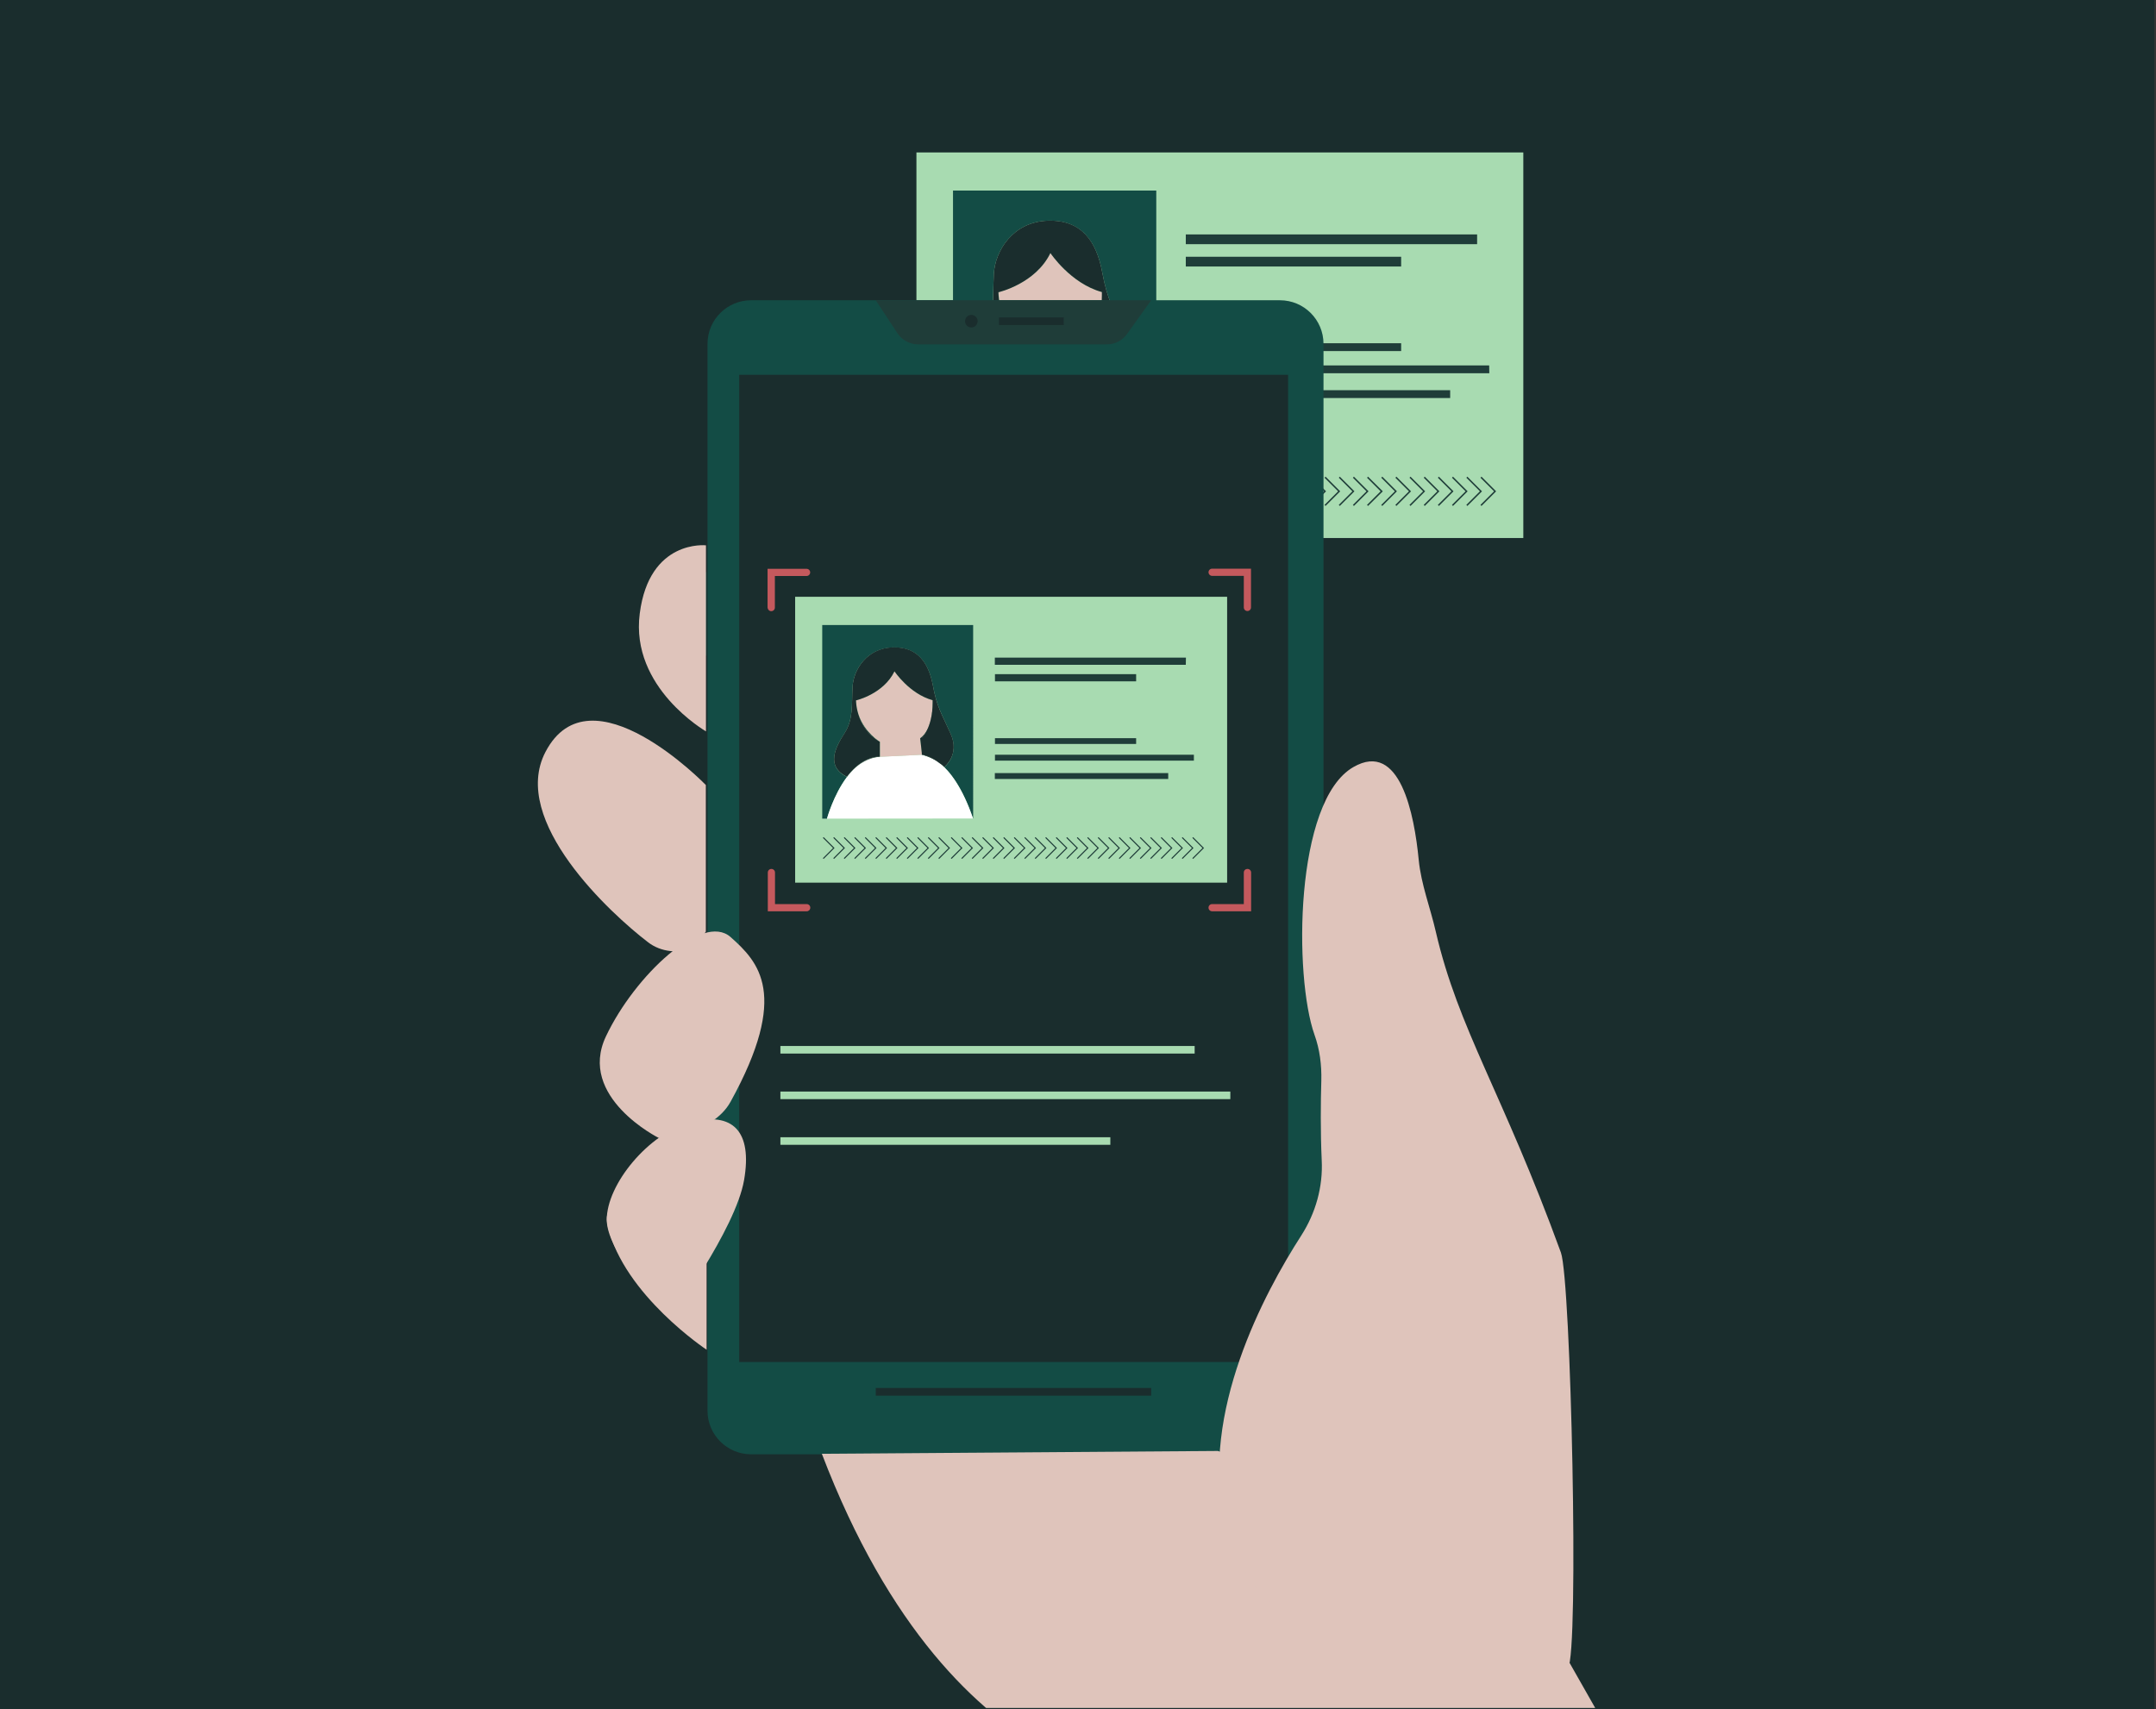 <?xml version="1.0" encoding="utf-8"?>
<!-- Generator: Adobe Illustrator 28.0.0, SVG Export Plug-In . SVG Version: 6.00 Build 0)  -->
<svg version="1.1" id="Layer_1" xmlns="http://www.w3.org/2000/svg" xmlns:xlink="http://www.w3.org/1999/xlink" x="0px" y="0px"
	 viewBox="0 0 1680 1332" style="enable-background:new 0 0 1680 1332;" xml:space="preserve">
<rect x="0" y="0" width="1680" height="1332" fill="#333333" stroke="none"/>
<style type="text/css">
	.st0{fill:#1A2D2D;}
	.st1{fill:#A8DBB1;}
	.st2{fill:#134C45;}
	.st3{fill:#1F3D39;}
	.st4{fill:#FFFFFF;}
	.st5{fill:#DFC4BB;}
	.st6{clip-path:url(#SVGID_00000121969405531940968070000007856547973225027998_);}
	.st7{fill:#C4595D;}
	.st8{fill:#C5595D;}
</style>
<g id="BG_00000140706582452493962120000018029547735899154058_">
	<rect x="-1.3" class="st0" width="1680" height="1332"/>
</g>
<g>
	<rect x="714.1" y="118.8" class="st1" width="472.9" height="300.5"/>
	<g>
		<path class="st2" d="M765.9,262.4c9.4-14.5,7.5-30.5,8.5-48.7c0.9-18.3,15.1-40.8,41.9-41.7c26.9-0.9,38.2,16.9,42.5,39.8
			c4.3,23,8.9,29.1,18.8,51.1c9.9,22-6.8,34.9-6.8,34.9c-1.5-1.6-3.1-2.9-4.8-4.2c10.5,8.5,23.7,25.2,35,58.3V148.5H742.6v203.4h5
			c0,0,6.7-24.8,21.1-43.8C745.9,297.1,756.5,276.9,765.9,262.4L765.9,262.4z"/>
		<path class="st3" d="M768.7,308.1c2.1-2.8,4.3-5.4,6.7-7.8C771,304.5,768.7,308.1,768.7,308.1z"/>
		<path class="st3" d="M778.3,229.9c0.2,4.6,1.1,8.8,2.4,12.7C779,237.1,778.4,232.5,778.3,229.9z"/>
		<path class="st3" d="M858.8,227.7c0,0.8,0,1.6,0,2.4C858.8,228.6,858.8,227.7,858.8,227.7z"/>
		<path class="st3" d="M803.2,287l44.3-2.1L803.2,287z"/>
		<path class="st4" d="M901,351.9c-11.4-33.1-24.6-49.8-35-58.3c-8.5-6.3-18.6-8.7-18.6-8.7l-44.3,2.1c-12.2,0.6-21.8,7.5-27.8,13.3
			c-2.4,2.4-4.6,5-6.7,7.8c-14.4,19-21.1,43.8-21.1,43.8L901,351.9L901,351.9z"/>
		<path class="st5" d="M845.5,267.6c12.3-8.8,13.3-30.3,13.3-37.5c0-0.8,0-1.6,0-2.4c-24.5-6.6-40.3-30.5-40.3-30.5
			c-11.6,23.9-40.3,30.5-40.3,30.5c0,0.8,0,1.5,0.1,2.2c0.2,2.6,0.7,7.2,2.4,12.7c6.3,19,22.5,28.7,22.5,28.7V287l44.3-2.1
			L845.5,267.6z"/>
		<path class="st0" d="M847.4,284.9c0,0,10,2.4,18.6,8.7C855.3,284.9,847.4,284.9,847.4,284.9z"/>
		<path class="st0" d="M775.4,300.3c5.9-5.8,15.5-12.7,27.8-13.3l-4.2,0.2C789.8,288.7,782,293.7,775.4,300.3z"/>
		<path class="st0" d="M877.6,262.9c-9.9-22-14.5-28.1-18.8-51.1S843.2,171,816.3,172c-26.9,0.9-41,23.4-41.9,41.7
			s0.9,34.2-8.5,48.7s-20,34.7,2.7,45.7c0,0,2.4-3.6,6.7-7.8c6.6-6.6,14.4-11.6,23.5-13.1l4.2-0.2v-15.7
			c-13.4-7.6-19.6-19.4-22.5-28.7c-1.3-3.8-2.1-8.1-2.4-12.7c-0.1-1.4-0.1-2.2-0.1-2.2h0.2c0,0,28.7-6.6,40.3-30.5
			c0,0,15.7,23.7,40.1,30.4v0.1c0,0,0,0.9,0,2.4c0.2,26-11.4,37.4-11.4,37.4v17.3c0,0,7.8,0,18.6,8.7c1.9,1.3,3.5,2.7,5,4.3
			C870.8,297.8,887.5,284.9,877.6,262.9z"/>
		<path class="st0" d="M778.3,229.9c0-0.7-0.1-1.5-0.1-2.2C778.2,227.7,778.2,228.5,778.3,229.9z"/>
		<path class="st0" d="M847.4,267.5c0,0,11.5-11.5,11.4-37.4c0,7.2-1.1,28.8-13.3,37.5l2,17.2v-17.3L847.4,267.5L847.4,267.5z"/>
		<path class="st0" d="M780.7,242.6c2.9,9.4,9.1,21.1,22.5,28.7C803.2,271.3,786.9,261.6,780.7,242.6z"/>
	</g>
	<g>
		<path class="st3" d="M1151,182.7H924v7.6h227V182.7z"/>
		<path class="st3" d="M1091.8,200.1H924v7.6h167.8V200.1z"/>
		<path class="st3" d="M1091.8,267.5H924v6.1h167.8V267.5z"/>
		<path class="st3" d="M1130,304.1H924v6.1h206V304.1z"/>
		<path class="st3" d="M1160.4,284.8H924v6.1h236.5L1160.4,284.8L1160.4,284.8z"/>
	</g>
	<g>
		<path class="st3" d="M877.7,393.5l0.8,0.8l11.5-11.4l-11.5-11.4l-0.8,0.8l10.6,10.6L877.7,393.5z"/>
		<path class="st3" d="M888.7,393.5l0.8,0.8l11.5-11.4l-11.5-11.4l-0.8,0.8l10.6,10.6L888.7,393.5z"/>
		<path class="st3" d="M899.7,393.5l0.8,0.8l11.5-11.4l-11.5-11.4l-0.8,0.8l10.6,10.6L899.7,393.5z"/>
		<path class="st3" d="M910.8,393.5l0.8,0.8l11.4-11.4l-11.4-11.4l-0.8,0.8l10.6,10.6L910.8,393.5z"/>
		<path class="st3" d="M921.8,393.5l0.8,0.8l11.4-11.4l-11.4-11.4l-0.8,0.8l10.6,10.6L921.8,393.5z"/>
		<path class="st3" d="M932.8,393.5l0.8,0.8l11.4-11.4l-11.4-11.4l-0.8,0.8l10.6,10.6L932.8,393.5z"/>
		<path class="st3" d="M943.9,393.5l0.8,0.8l11.4-11.4l-11.4-11.4l-0.8,0.8l10.6,10.6L943.9,393.5z"/>
		<path class="st3" d="M954.9,393.5l0.8,0.8l11.4-11.4l-11.4-11.4l-0.8,0.8l10.6,10.6L954.9,393.5z"/>
		<path class="st3" d="M965.9,393.5l0.8,0.8l11.4-11.4l-11.4-11.4l-0.8,0.8l10.6,10.6L965.9,393.5z"/>
		<path class="st3" d="M977,393.5l0.8,0.8l11.5-11.4l-11.5-11.4l-0.8,0.8l10.6,10.6L977,393.5z"/>
		<path class="st3" d="M988,393.5l0.8,0.8l11.4-11.4l-11.4-11.4l-0.8,0.8l10.6,10.6L988,393.5z"/>
		<path class="st3" d="M999,393.5l0.8,0.8l11.4-11.4l-11.4-11.4l-0.8,0.8l10.6,10.6L999,393.5z"/>
		<path class="st3" d="M743.2,393.5l0.8,0.8l11.5-11.4L744,371.4l-0.8,0.8l10.6,10.6L743.2,393.5z"/>
		<path class="st3" d="M754.2,393.5l0.8,0.8l11.5-11.4L755,371.5l-0.8,0.8l10.6,10.6L754.2,393.5z"/>
		<path class="st3" d="M765.3,393.5l0.8,0.8l11.5-11.4l-11.5-11.4l-0.8,0.8l10.6,10.6L765.3,393.5z"/>
		<path class="st3" d="M776.3,393.5l0.8,0.8l11.4-11.4l-11.4-11.4l-0.8,0.8l10.6,10.6L776.3,393.5z"/>
		<path class="st3" d="M787.3,393.5l0.8,0.8l11.4-11.4l-11.4-11.4l-0.8,0.8l10.6,10.6L787.3,393.5z"/>
		<path class="st3" d="M798.4,393.5l0.8,0.8l11.4-11.4l-11.4-11.4l-0.8,0.8l10.6,10.6L798.4,393.5z"/>
		<path class="st3" d="M809.4,393.5l0.8,0.8l11.4-11.4l-11.4-11.4l-0.8,0.8l10.6,10.6L809.4,393.5z"/>
		<path class="st3" d="M820.4,393.5l0.8,0.8l11.4-11.4l-11.4-11.4l-0.8,0.8l10.6,10.6L820.4,393.5z"/>
		<path class="st3" d="M831.5,393.5l0.8,0.8l11.4-11.4l-11.4-11.4l-0.8,0.8l10.6,10.6L831.5,393.5z"/>
		<path class="st3" d="M842.5,393.5l0.8,0.8l11.5-11.4l-11.5-11.4l-0.8,0.8l10.6,10.6L842.5,393.5z"/>
		<path class="st3" d="M853.5,393.5l0.8,0.8l11.4-11.4l-11.4-11.4l-0.8,0.8l10.6,10.6L853.5,393.5z"/>
		<path class="st3" d="M864.6,393.5l0.8,0.8l11.4-11.4l-11.4-11.4l-0.8,0.8l10.6,10.6L864.6,393.5z"/>
		<path class="st3" d="M1010.1,393.5l0.8,0.8l11.4-11.4l-11.4-11.4l-0.8,0.8l10.6,10.6L1010.1,393.5z"/>
		<path class="st3" d="M1021.1,393.5l0.8,0.8l11.4-11.4l-11.4-11.4l-0.8,0.8l10.6,10.6L1021.1,393.5z"/>
		<path class="st3" d="M1032.1,393.5l0.8,0.8l11.4-11.4l-11.4-11.4l-0.8,0.8l10.6,10.6L1032.1,393.5z"/>
		<path class="st3" d="M1043.2,393.5l0.8,0.8l11.4-11.4l-11.4-11.4l-0.8,0.8l10.6,10.6L1043.2,393.5z"/>
		<path class="st3" d="M1054.2,393.5l0.8,0.8l11.4-11.4l-11.4-11.4l-0.8,0.8l10.6,10.6L1054.2,393.5z"/>
		<path class="st3" d="M1065.2,393.5l0.8,0.8l11.5-11.4l-11.5-11.4l-0.8,0.8l10.6,10.6L1065.2,393.5z"/>
		<path class="st3" d="M1076.3,393.5l0.8,0.8l11.4-11.4l-11.4-11.4l-0.8,0.8l10.6,10.6L1076.3,393.5z"/>
		<path class="st3" d="M1087.3,393.5l0.8,0.8l11.4-11.4l-11.4-11.4l-0.8,0.8l10.6,10.6L1087.3,393.5z"/>
		<path class="st3" d="M1098.3,393.5l0.8,0.8l11.4-11.4l-11.4-11.4l-0.8,0.8l10.6,10.6L1098.3,393.5z"/>
		<path class="st3" d="M1109.4,393.5l0.8,0.8l11.4-11.4l-11.4-11.4l-0.8,0.8l10.6,10.6L1109.4,393.5z"/>
		<path class="st3" d="M1120.4,393.5l0.8,0.8l11.4-11.4l-11.4-11.4l-0.8,0.8l10.6,10.6L1120.4,393.5z"/>
		<path class="st3" d="M1131.4,393.5l0.8,0.8l11.4-11.4l-11.4-11.4l-0.8,0.8l10.6,10.6L1131.4,393.5z"/>
		<path class="st3" d="M1142.6,393.5l0.8,0.8l11.4-11.4l-11.4-11.4l-0.8,0.8l10.6,10.6L1142.6,393.5z"/>
		<path class="st3" d="M1153.6,393.5l0.8,0.8l11.4-11.4l-11.4-11.4l-0.8,0.8l10.6,10.6L1153.6,393.5z"/>
	</g>
</g>
<g>
	<g>
		<g>
			<defs>
				<rect id="SVGID_1_" x="261.4" y="184.4" width="1298.2" height="1146.7"/>
			</defs>
			<clipPath id="SVGID_00000129200230986856976000000001974081449044987804_">
				<use xlink:href="#SVGID_1_"  style="overflow:visible;"/>
			</clipPath>
			<g style="clip-path:url(#SVGID_00000129200230986856976000000001974081449044987804_);">
				<g>
					<g>
						<g>
							<path class="st2" d="M997.3,234h-412c-18.8,0-34,15.2-34,34v831.4c0,18.8,15.2,34,34,34h412c18.8,0,34-15.2,34-34V268
								C1031.3,249.2,1016.1,234,997.3,234z M993.9,1053.3H584.4V304h409.5V1053.3z"/>
						</g>
						<rect x="576" y="292.1" class="st0" width="427.7" height="769.4"/>
						<path class="st3" d="M682.4,234l16.9,25.7c3.6,5.4,9.7,8.7,16.2,8.7h146.9c6.3,0,12.2-3,15.8-8.1L897,234H682.4z"/>
						<path class="st0" d="M828.9,247.4h-50.5v5.9h50.5V247.4z"/>
						<path class="st0" d="M756.9,255.2c2.7,0,4.9-2.2,4.9-4.9s-2.2-4.9-4.9-4.9s-4.9,2.2-4.9,4.9
							C752,253.1,754.2,255.2,756.9,255.2z"/>
						<path class="st0" d="M897,1081.7H682.4v6H897V1081.7z"/>
						<path class="st2" d="M550.5,445.9h-7.9V511h7.9V445.9z"/>
					</g>
				</g>
				<path class="st5" d="M640.4,1133c104.6,273.8,275.2,259.4,275.2,259.4l95,171.8l374.9,17.7l-211.1-371.6L949,1130.8L640.4,1133
					L640.4,1133z"/>
				<path class="st5" d="M522.4,741.2c-6.4-0.7-12.5-3-17.6-7c-28.8-22-107.7-94.5-79.8-148.1c35-67.3,125,25.7,125,25.7V726
					l-11.2,17.1L522.4,741.2L522.4,741.2z"/>
				<path class="st5" d="M513.4,886.9c0,0-63.8-31.8-41.2-79.3c22.5-47.5,75.3-96.7,97.1-77.3s46.2,44.5,0,128.3
					C554.7,885,513.4,886.9,513.4,886.9L513.4,886.9z"/>
				<path class="st5" d="M550.6,1051.9c0,0-64.3-42.6-77-96.2c-9.8-41.5,77,27.8,77,27.8V1051.9L550.6,1051.9z"/>
				<path class="st5" d="M522.1,1027.7c0,0,51.1-69.6,57.7-108c6.6-38.2-8.8-53.6-41.6-45.1c-32.7,8.5-65.6,48.5-65.4,76.2
					C473,978.5,522.1,1027.7,522.1,1027.7z"/>
				<path class="st5" d="M550.1,570V425c0,0-44.2-4.9-51.6,53.2C491,536.1,550.1,569.9,550.1,570L550.1,570z"/>
				<g>
					<path class="st7" d="M944.5,443.2c-1.6,0-2.8,1.3-2.8,2.8s1.3,2.8,2.8,2.8h24.7v24.6c0,1.6,1.3,2.8,2.8,2.8
						c1.6,0,2.8-1.3,2.8-2.8v-30.2L944.5,443.2L944.5,443.2z"/>
					<path class="st7" d="M601,476.3c1.6,0,2.8-1.3,2.8-2.8v-24.6h24.7c1.6,0,2.8-1.3,2.8-2.8c0-1.6-1.3-2.8-2.8-2.8h-30.4v30.2
						C598.2,475,599.4,476.3,601,476.3L601,476.3z"/>
					<path class="st8" d="M631.4,707.4c0-1.6-1.3-2.8-2.8-2.8h-24.7V680c0-1.6-1.3-2.8-2.8-2.8c-1.6,0-2.8,1.3-2.8,2.8v30.2h30.4
						C630.1,710.2,631.4,709,631.4,707.4L631.4,707.4z"/>
					<path class="st7" d="M969.2,680v24.6h-24.7c-1.6,0-2.8,1.3-2.8,2.8c0,1.6,1.3,2.8,2.8,2.8h30.4V680c0-1.6-1.3-2.8-2.8-2.8
						C970.4,677.2,969.2,678.4,969.2,680L969.2,680z"/>
				</g>
				<g>
					<path class="st1" d="M930.9,815.2H608.1v5.9h322.8L930.9,815.2L930.9,815.2z"/>
					<path class="st1" d="M865.2,886.3H608.1v5.9h257.1L865.2,886.3L865.2,886.3z"/>
					<path class="st1" d="M958.8,850.7H608.1v5.9h350.6v-5.9H958.8z"/>
				</g>
				<g>
					<rect x="619.6" y="465.1" class="st1" width="336.6" height="222.8"/>
					<g>
						<path class="st2" d="M658,571.6c7-10.8,5.6-22.6,6.3-36.1c0.7-13.6,11.2-30.2,31.1-30.9c19.9-0.7,28.3,12.5,31.5,29.5
							s6.6,21.5,13.9,37.9c7.3,16.3-5,25.9-5,25.9c-1.1-1.2-2.3-2.2-3.5-3.1c7.8,6.3,17.6,18.7,26,43.2V487.1H640.7V638h3.7
							c0,0,5-18.4,15.6-32.5C643.2,597.3,651,582.3,658,571.6L658,571.6z"/>
						<path class="st3" d="M660,605.5c1.5-2,3.2-4,5-5.8C661.8,602.8,660,605.5,660,605.5z"/>
						<path class="st3" d="M667.2,547.5c0.2,3.4,0.8,6.5,1.8,9.4C667.7,552.8,667.3,549.4,667.2,547.5z"/>
						<path class="st3" d="M726.9,545.8c0,0.6,0,1.2,0,1.8C726.9,546.5,726.9,545.8,726.9,545.8z"/>
						<path class="st3" d="M685.6,589.8l32.8-1.6L685.6,589.8z"/>
						<path class="st4" d="M758.2,637.9c-8.4-24.5-18.2-37-26-43.2c-6.3-4.7-13.8-6.5-13.8-6.5l-32.8,1.6
							c-9.1,0.4-16.2,5.6-20.6,9.9c-1.8,1.8-3.4,3.7-5,5.8c-10.6,14.1-15.6,32.5-15.6,32.5L758.2,637.9L758.2,637.9z"/>
						<path class="st5" d="M717,575.4c9.1-6.5,9.9-22.5,9.9-27.8c0-0.6,0-1.2,0-1.8c-18.2-4.9-29.9-22.6-29.9-22.6
							c-8.6,17.7-29.9,22.6-29.9,22.6c0,0.6,0,1.1,0.1,1.6c0.1,1.9,0.5,5.4,1.8,9.4c4.7,14.1,16.7,21.3,16.7,21.3v11.7l32.8-1.6
							L717,575.4z"/>
						<path class="st0" d="M718.5,588.2c0,0,7.5,1.8,13.8,6.5C724.3,588.2,718.5,588.2,718.5,588.2z"/>
						<path class="st0" d="M665,599.7c4.4-4.3,11.5-9.4,20.6-9.9l-3.1,0.1C675.7,591,669.9,594.8,665,599.7z"/>
						<path class="st0" d="M740.8,571.9c-7.3-16.3-10.8-20.9-13.9-37.9c-3.2-17-11.6-30.2-31.5-29.5s-30.4,17.4-31.1,30.9
							c-0.7,13.6,0.7,25.4-6.3,36.1c-7,10.8-14.8,25.8,2,33.9c0,0,1.8-2.7,5-5.8c4.9-4.9,10.7-8.6,17.5-9.7l3.1-0.1v-11.7
							c-10-5.7-14.6-14.4-16.7-21.3c-0.9-2.8-1.6-6-1.8-9.4c-0.1-1-0.1-1.6-0.1-1.6h0.2c0,0,21.2-4.9,29.8-22.6
							c0,0,11.6,17.5,29.7,22.5v0.1c0,0,0,0.7,0,1.8c0.1,19.3-8.4,27.8-8.4,27.8v12.9c0,0,5.8,0,13.8,6.5c1.4,0.8,2.6,1.8,3.7,3
							C735.8,597.8,748.2,588.2,740.8,571.9z"/>
						<path class="st0" d="M667.2,547.5c0-0.5-0.1-1.1-0.1-1.6C667.1,545.8,667.1,546.4,667.2,547.5z"/>
						<path class="st0" d="M718.5,575.4c0,0,8.6-8.5,8.4-27.8c0,5.3-0.8,21.3-9.9,27.8l1.5,12.8V575.4z"/>
						<path class="st0" d="M668.9,556.9c2.1,6.9,6.7,15.6,16.7,21.3C685.6,578.2,673.6,571,668.9,556.9z"/>
					</g>
					<g>
						<path class="st3" d="M924.1,512.5H775.2v5.6H924L924.1,512.5L924.1,512.5z"/>
						<path class="st3" d="M885.3,525.4h-110v5.6h110V525.4z"/>
						<path class="st3" d="M885.3,575.3h-110v4.5h110V575.3z"/>
						<path class="st3" d="M910.3,602.5H775.2v4.6h135.1L910.3,602.5L910.3,602.5z"/>
						<path class="st3" d="M930.3,588.2h-155v4.6h155V588.2z"/>
					</g>
					<g>
						<path class="st3" d="M740.9,668.8l0.6,0.6l8.5-8.5l-8.5-8.5l-0.6,0.6l7.9,7.9L740.9,668.8z"/>
						<path class="st3" d="M749.1,668.8l0.6,0.6l8.5-8.5l-8.5-8.5l-0.6,0.6l7.9,7.9L749.1,668.8z"/>
						<path class="st3" d="M757.2,668.8l0.6,0.6l8.5-8.5l-8.5-8.5l-0.6,0.6l7.9,7.9L757.2,668.8z"/>
						<path class="st3" d="M765.4,668.8l0.6,0.6l8.5-8.5l-8.5-8.5l-0.6,0.6l7.9,7.9L765.4,668.8z"/>
						<path class="st3" d="M773.6,668.8l0.6,0.6l8.5-8.5l-8.5-8.5l-0.6,0.6l7.9,7.9L773.6,668.8z"/>
						<path class="st3" d="M781.8,668.8l0.6,0.6l8.5-8.5l-8.5-8.5l-0.6,0.6l7.9,7.9L781.8,668.8z"/>
						<path class="st3" d="M790,668.8l0.6,0.6l8.5-8.5l-8.5-8.5L790,653l7.9,7.9L790,668.8z"/>
						<path class="st3" d="M798.2,668.8l0.6,0.6l8.5-8.5l-8.5-8.5l-0.6,0.6l7.9,7.9L798.2,668.8z"/>
						<path class="st3" d="M806.3,668.8l0.6,0.6l8.5-8.5l-8.5-8.5l-0.6,0.6l7.9,7.9L806.3,668.8z"/>
						<path class="st3" d="M814.5,668.8l0.6,0.6l8.5-8.5l-8.5-8.5l-0.6,0.6l7.9,7.9L814.5,668.8z"/>
						<path class="st3" d="M822.7,668.8l0.6,0.6l8.5-8.5l-8.5-8.5l-0.6,0.6l7.9,7.9L822.7,668.8z"/>
						<path class="st3" d="M830.9,668.8l0.6,0.6l8.5-8.5l-8.5-8.5l-0.6,0.6l7.9,7.9L830.9,668.8z"/>
						<path class="st3" d="M641.2,668.8l0.6,0.6l8.5-8.5l-8.5-8.5l-0.6,0.6l7.9,7.9L641.2,668.8z"/>
						<path class="st3" d="M649.3,668.8l0.6,0.6l8.5-8.5l-8.5-8.5l-0.6,0.6l7.9,7.9L649.3,668.8z"/>
						<path class="st3" d="M657.5,668.8l0.6,0.6l8.5-8.5l-8.5-8.5l-0.6,0.6l7.9,7.9L657.5,668.8z"/>
						<path class="st3" d="M665.7,668.8l0.6,0.6l8.5-8.5l-8.5-8.5l-0.6,0.6l7.9,7.9L665.7,668.8z"/>
						<path class="st3" d="M673.9,668.8l0.6,0.6l8.5-8.5l-8.5-8.5l-0.6,0.6l7.9,7.9L673.9,668.8z"/>
						<path class="st3" d="M682.1,668.8l0.6,0.6l8.5-8.5l-8.5-8.5l-0.6,0.6l7.9,7.9L682.1,668.8z"/>
						<path class="st3" d="M690.2,668.8l0.6,0.6l8.5-8.5l-8.5-8.5l-0.6,0.6l7.9,7.9L690.2,668.8z"/>
						<path class="st3" d="M698.4,668.8l0.6,0.6l8.5-8.5l-8.5-8.5l-0.6,0.6l7.9,7.9L698.4,668.8z"/>
						<path class="st3" d="M706.6,668.8l0.6,0.6l8.5-8.5l-8.5-8.5l-0.6,0.6l7.9,7.9L706.6,668.8z"/>
						<path class="st3" d="M714.8,668.8l0.6,0.6l8.5-8.5l-8.5-8.5l-0.6,0.6l7.9,7.9L714.8,668.8z"/>
						<path class="st3" d="M723,668.8l0.6,0.6l8.5-8.5l-8.5-8.5L723,653l7.9,7.9L723,668.8z"/>
						<path class="st3" d="M731.2,668.8l0.6,0.6l8.5-8.5l-8.5-8.5l-0.6,0.6l7.9,7.9L731.2,668.8z"/>
						<path class="st3" d="M839.1,668.8l0.6,0.6l8.5-8.5l-8.5-8.5l-0.6,0.6l7.9,7.9L839.1,668.8z"/>
						<path class="st3" d="M847.2,668.8l0.6,0.6l8.5-8.5l-8.5-8.5l-0.6,0.6l7.9,7.9L847.2,668.8z"/>
						<path class="st3" d="M855.4,668.8l0.6,0.6l8.5-8.5l-8.5-8.5l-0.6,0.6l7.9,7.9L855.4,668.8z"/>
						<path class="st3" d="M863.6,668.8l0.6,0.6l8.5-8.5l-8.5-8.5l-0.6,0.6l7.9,7.9L863.6,668.8z"/>
						<path class="st3" d="M871.8,668.8l0.6,0.6l8.5-8.5l-8.5-8.5l-0.6,0.6l7.9,7.9L871.8,668.8z"/>
						<path class="st3" d="M880,668.8l0.6,0.6l8.5-8.5l-8.5-8.5L880,653l7.9,7.9L880,668.8z"/>
						<path class="st3" d="M888.2,668.8l0.6,0.6l8.5-8.5l-8.5-8.5l-0.6,0.6l7.9,7.9L888.2,668.8z"/>
						<path class="st3" d="M896.3,668.8l0.6,0.6l8.5-8.5l-8.5-8.5l-0.6,0.6l7.9,7.9L896.3,668.8z"/>
						<path class="st3" d="M904.5,668.8l0.6,0.6l8.5-8.5l-8.5-8.5l-0.6,0.6l7.9,7.9L904.5,668.8z"/>
						<path class="st3" d="M912.7,668.8l0.6,0.6l8.5-8.5l-8.5-8.5l-0.6,0.6l7.9,7.9L912.7,668.8z"/>
						<path class="st3" d="M920.9,668.8l0.6,0.6l8.5-8.5l-8.5-8.5l-0.6,0.6l7.9,7.9L920.9,668.8z"/>
						<path class="st3" d="M929.1,668.8l0.6,0.6l8.5-8.5l-8.5-8.5l-0.6,0.6l7.9,7.9L929.1,668.8z"/>
					</g>
				</g>
				<path class="st5" d="M1118.8,726.1c-4.3-18.8-11.4-36.7-13.3-55.9c-3.4-35.3-14.5-93.4-50.9-72.4
					c-46,26.4-46.4,163.5-30.3,208.7c4.1,11.4,5.6,23.5,5.3,35.6c-0.5,16.7-0.7,39.9,0.3,61.9c1.1,20.9-4.7,41.4-16,59
					c-28.9,44.9-78.8,138.2-59.7,222.3c19.6,86.6,135.4,138.8,192.8,142.5c24,1.6,48.1-5.1,67-20.1c3.3-2.6,6-5.2,7.8-7.6
					c8.8-12,2.3-302.4-5.5-323.9C1170.8,851.3,1136.5,802.4,1118.8,726.1z"/>
			</g>
		</g>
	</g>
</g>
</svg>
